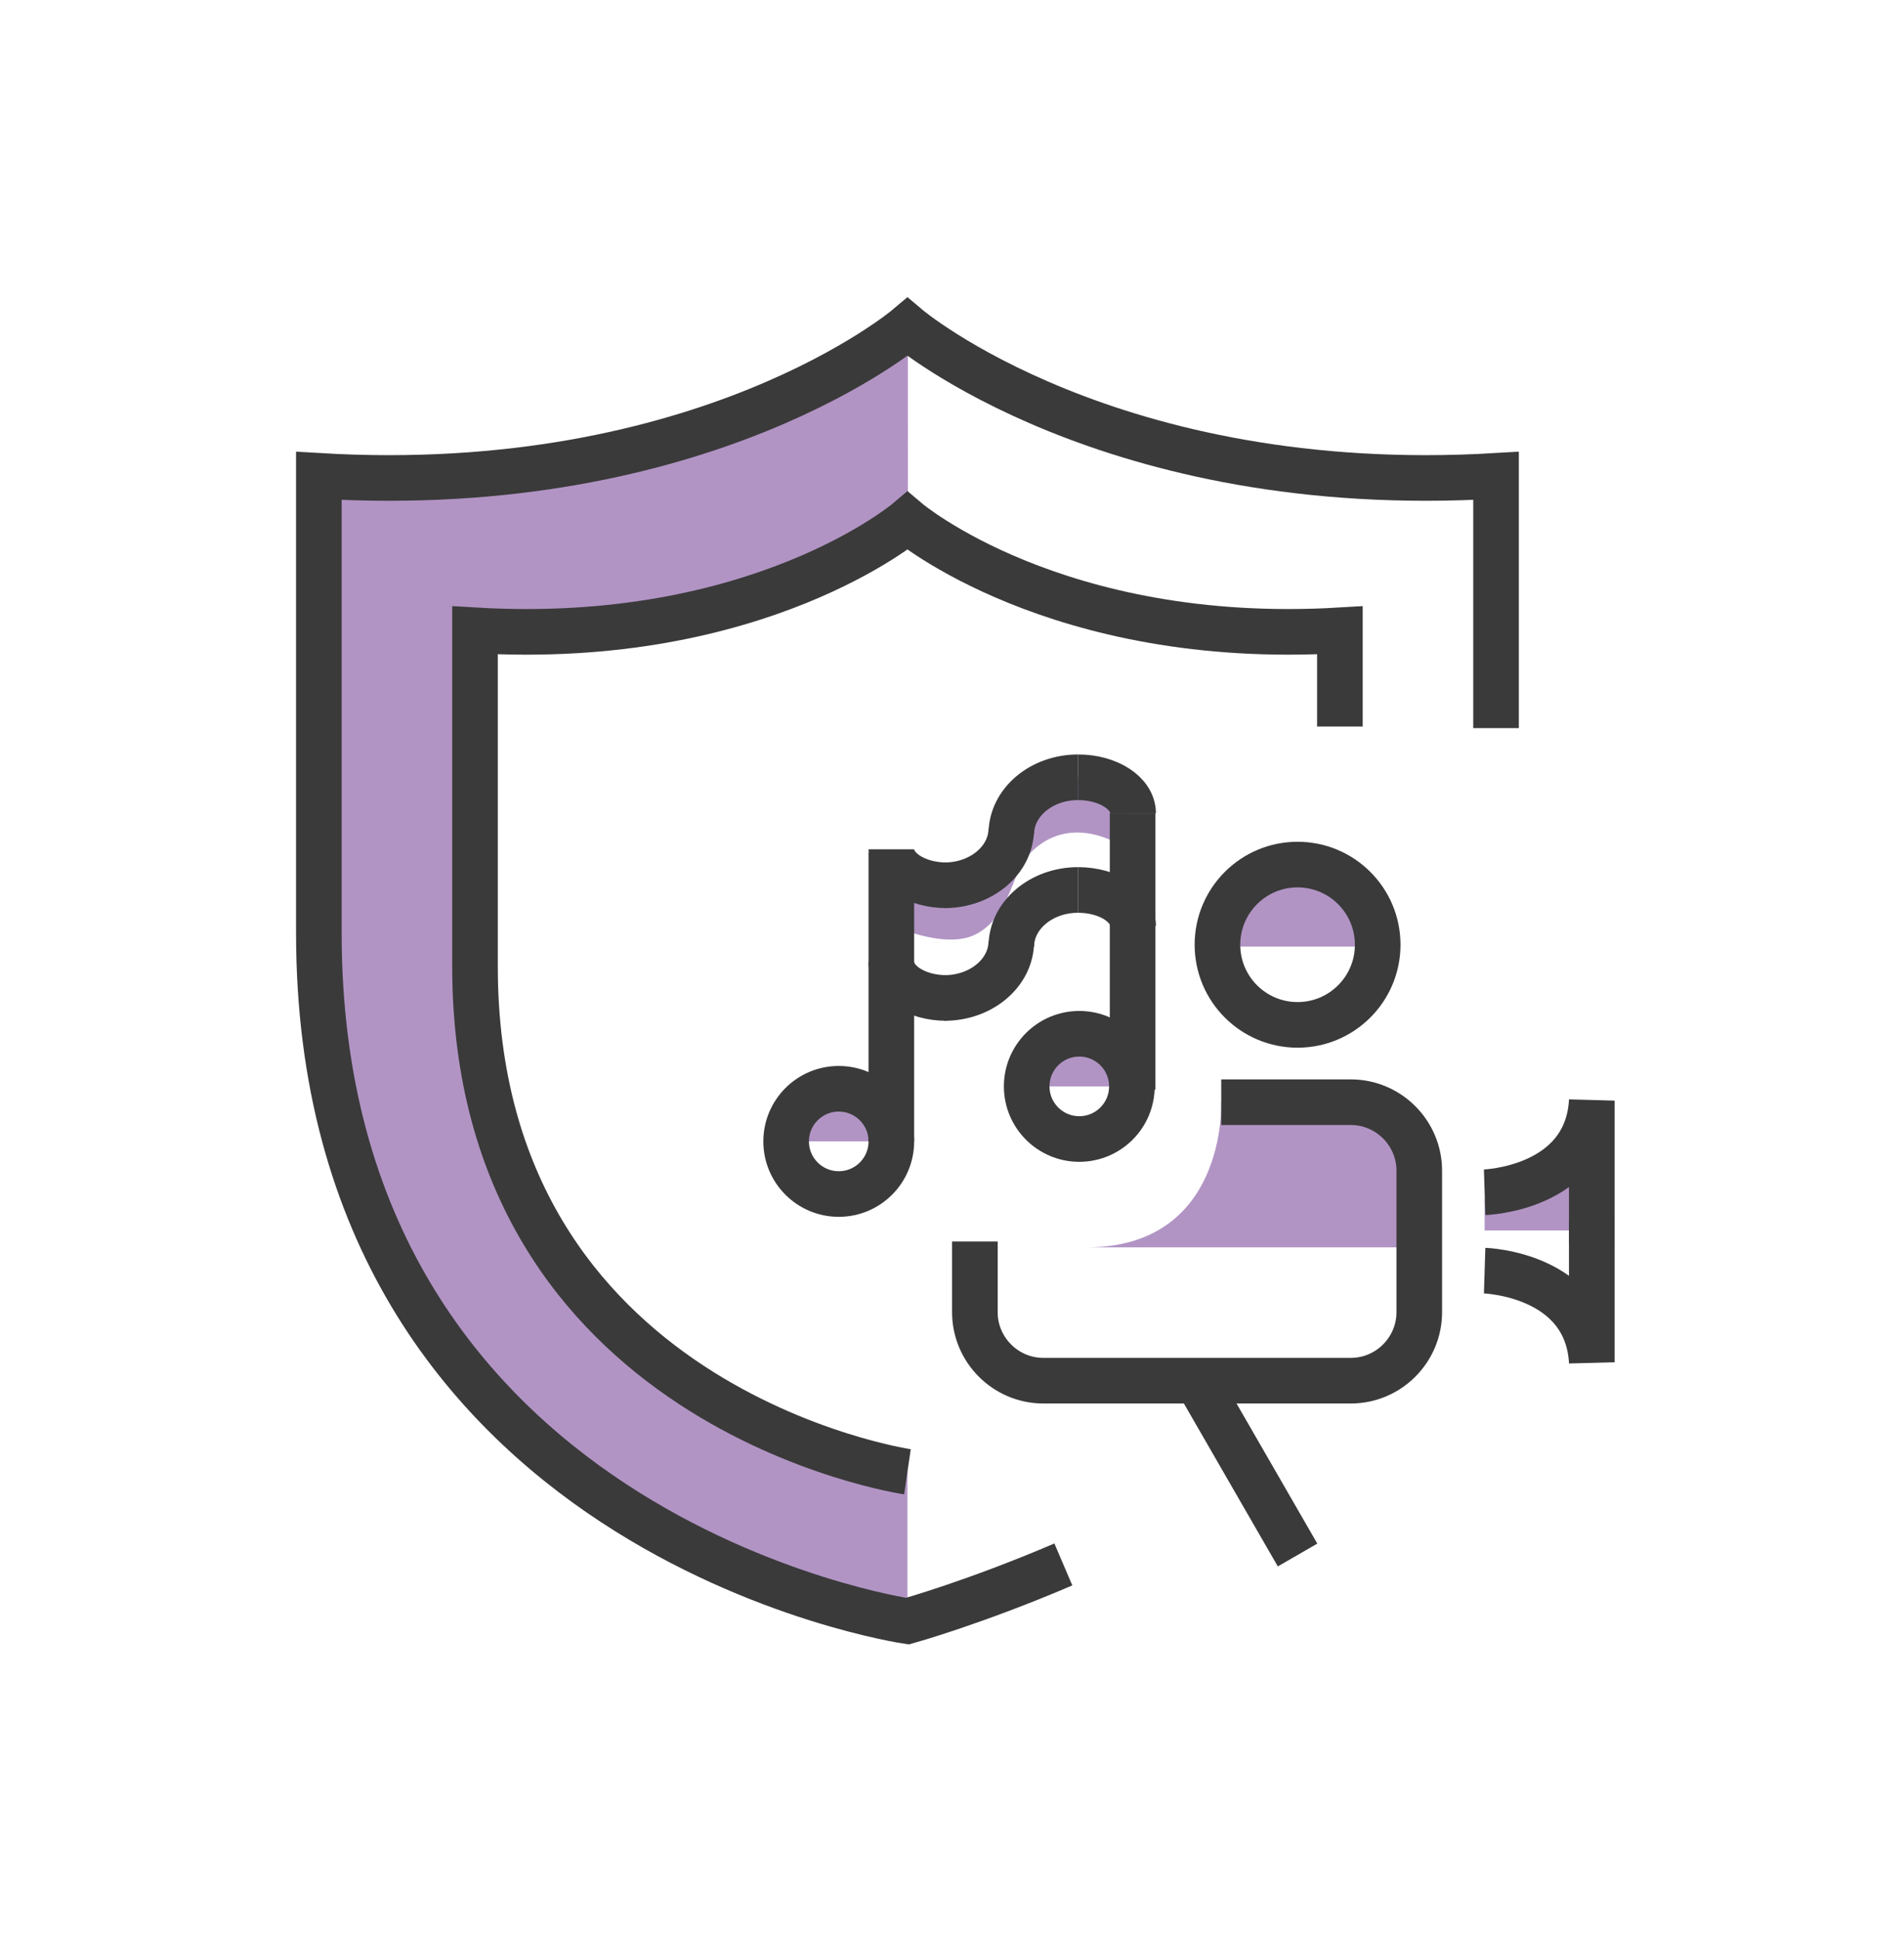 <?xml version="1.0" encoding="utf-8"?>
<!-- Generator: Adobe Illustrator 16.0.0, SVG Export Plug-In . SVG Version: 6.00 Build 0)  -->
<!DOCTYPE svg PUBLIC "-//W3C//DTD SVG 1.1//EN" "http://www.w3.org/Graphics/SVG/1.1/DTD/svg11.dtd">
<svg version="1.1" id="Layer_1" xmlns="http://www.w3.org/2000/svg" xmlns:xlink="http://www.w3.org/1999/xlink" x="0px" y="0px"
	 width="334px" height="340px" viewBox="-51.167 -51.333 334 340" enable-background="new -51.167 -51.333 334 340"
	 xml:space="preserve">
<path fill="#B194C4" d="M73.408,55.668c30.639-8.775,34.61-15.648,34.61-15.648s0.034,0.021,0.084,0.052V6.077
	c-0.046-0.035-0.084-0.065-0.084-0.065C83.267,30.247,4.769,32.112,4.769,32.112v80.201c0,0,3.542,31.919,18.694,67.445
	c15.152,35.527,84.555,53.184,84.555,53.184V206.75l-6.472-1.398c0,0-3.068-0.846-28.777-9.035
	c-25.71-8.188-36.47-49.083-38.72-58.023c-2.25-8.942-1.89-79.098-1.89-79.098S42.769,64.443,73.408,55.668"/>
<path fill="#B194C4" d="M86.74,148.816h18.157c0,0-1.201-9.271-8.93-7.149S86.74,148.816,86.74,148.816"/>
<path fill="#B194C4" d="M130.896,139.17h14.75c0,0,4.076-8.651-3.779-8.446C134.009,130.928,130.896,139.17,130.896,139.17"/>
<path fill="#B194C4" d="M164.146,114.658h27.5c0,0-0.35-13.425-10.207-13.471C171.58,101.143,165.896,106.388,164.146,114.658"/>
<path fill="#B194C4" d="M163.063,141.943c0,0,1.084,25.453-23.666,25.453h56.75v-16.468c0,0-4.017-5.422-5.64-7
	c-1.625-1.579-13-2.469-14.055-1.985C175.396,142.429,163.063,141.943,163.063,141.943"/>
<polygon fill="#B194C4" points="226.396,164.429 209.268,164.429 209.268,158.929 226.396,151.929 "/>
<path fill="#B194C4" d="M104.897,110.733c0,0,9.41,4.527,14.949,1.844c5.954-2.886,6.491-10.599,9.09-13.637
	c4.36-5.102,10.752-5.78,17.769-1.343v-8.97c0,0-6.631-3.833-8.754-3.662s-5.854,2.46-5.854,2.46s-5.301,15.022-12.25,15.388
	c-6.949,0.364-14.653-1.625-14.653-1.625L104.897,110.733z"/>
<path fill="none" stroke="#3A3A3A" stroke-width="8" stroke-miterlimit="10" d="M211.268,76.341V32.112
	C143.572,36.133,108.018,6.01,108.018,6.01S72.465,36.133,4.768,32.112v80.202c0,105.517,103.25,120.629,103.25,120.629
	s11.763-3.271,27.349-9.942"/>
<path fill="none" stroke="#3A3A3A" stroke-width="8" stroke-miterlimit="10" d="M183.876,76.067V59.195
	C134.14,62.15,108.019,40.02,108.019,40.02s-26.122,22.13-75.86,19.175v58.926c0,77.526,75.86,88.629,75.86,88.629"/>
<circle fill="none" stroke="#3A3A3A" stroke-width="8" stroke-miterlimit="10" cx="95.966" cy="148.816" r="9.228"/>
<circle fill="none" stroke="#3A3A3A" stroke-width="8" stroke-miterlimit="10" cx="138.162" cy="139.17" r="9.227"/>
<path fill="none" stroke="#3A3A3A" stroke-width="8" stroke-miterlimit="10" d="M114.846,103.906c-5.331,0-9.653-2.824-9.653-6.309"
	/>
<path fill="none" stroke="#3A3A3A" stroke-width="8" stroke-miterlimit="10" d="M137.949,84.966c5.332,0,9.654,2.824,9.654,6.31"/>
<path fill="none" stroke="#3A3A3A" stroke-width="8" stroke-miterlimit="10" d="M137.949,104.726c5.332,0,9.654,2.824,9.654,6.309"
	/>
<path fill="none" stroke="#3A3A3A" stroke-width="8" stroke-miterlimit="10" d="M126.236,93.974c0,5.485-5.246,9.934-11.715,9.934"
	/>
<path fill="none" stroke="#3A3A3A" stroke-width="8" stroke-miterlimit="10" d="M126.236,94.898c0-5.485,5.246-9.933,11.717-9.933"
	/>
<path fill="none" stroke="#3A3A3A" stroke-width="8" stroke-miterlimit="10" d="M114.846,123.667c-5.331,0-9.653-2.824-9.653-6.31"
	/>
<path fill="none" stroke="#3A3A3A" stroke-width="8" stroke-miterlimit="10" d="M126.236,113.733c0,5.484-5.246,9.934-11.715,9.934"
	/>
<path fill="none" stroke="#3A3A3A" stroke-width="8" stroke-miterlimit="10" d="M126.236,114.658c0-5.485,5.246-9.934,11.717-9.934"
	/>
<line fill="none" stroke="#3A3A3A" stroke-width="8" stroke-miterlimit="10" x1="105.193" y1="98.251" x2="105.193" y2="148.816"/>
<line fill="none" stroke="#3A3A3A" stroke-width="8" stroke-miterlimit="10" x1="147.516" y1="91.237" x2="147.516" y2="139.735"/>
<path fill="none" stroke="#3A3A3A" stroke-width="8" stroke-miterlimit="10" d="M163.063,141.943H185.8c6.601,0,12,5.399,12,12
	v24.833c0,6.602-5.399,12-12,12h-53.954c-6.599,0-12-5.398-12-12V166.36"/>
<path fill="none" stroke="#3A3A3A" stroke-width="8" stroke-linejoin="bevel" stroke-miterlimit="10" d="M209.268,157.736
	c0,0,17.963-0.565,18.795-16.069v25.149"/>
<path fill="none" stroke="#3A3A3A" stroke-width="8" stroke-linejoin="bevel" stroke-miterlimit="10" d="M209.268,171.478
	c0,0,17.963,0.563,18.795,16.067v-25.148"/>
<circle fill="none" stroke="#3A3A3A" stroke-width="8" stroke-linejoin="bevel" stroke-miterlimit="10" cx="176.453" cy="114.329" r="14.055"/>
<line fill="none" stroke="#3A3A3A" stroke-width="8" stroke-miterlimit="10" x1="158.822" y1="190.777" x2="176.451" y2="221.345"/>
</svg>
